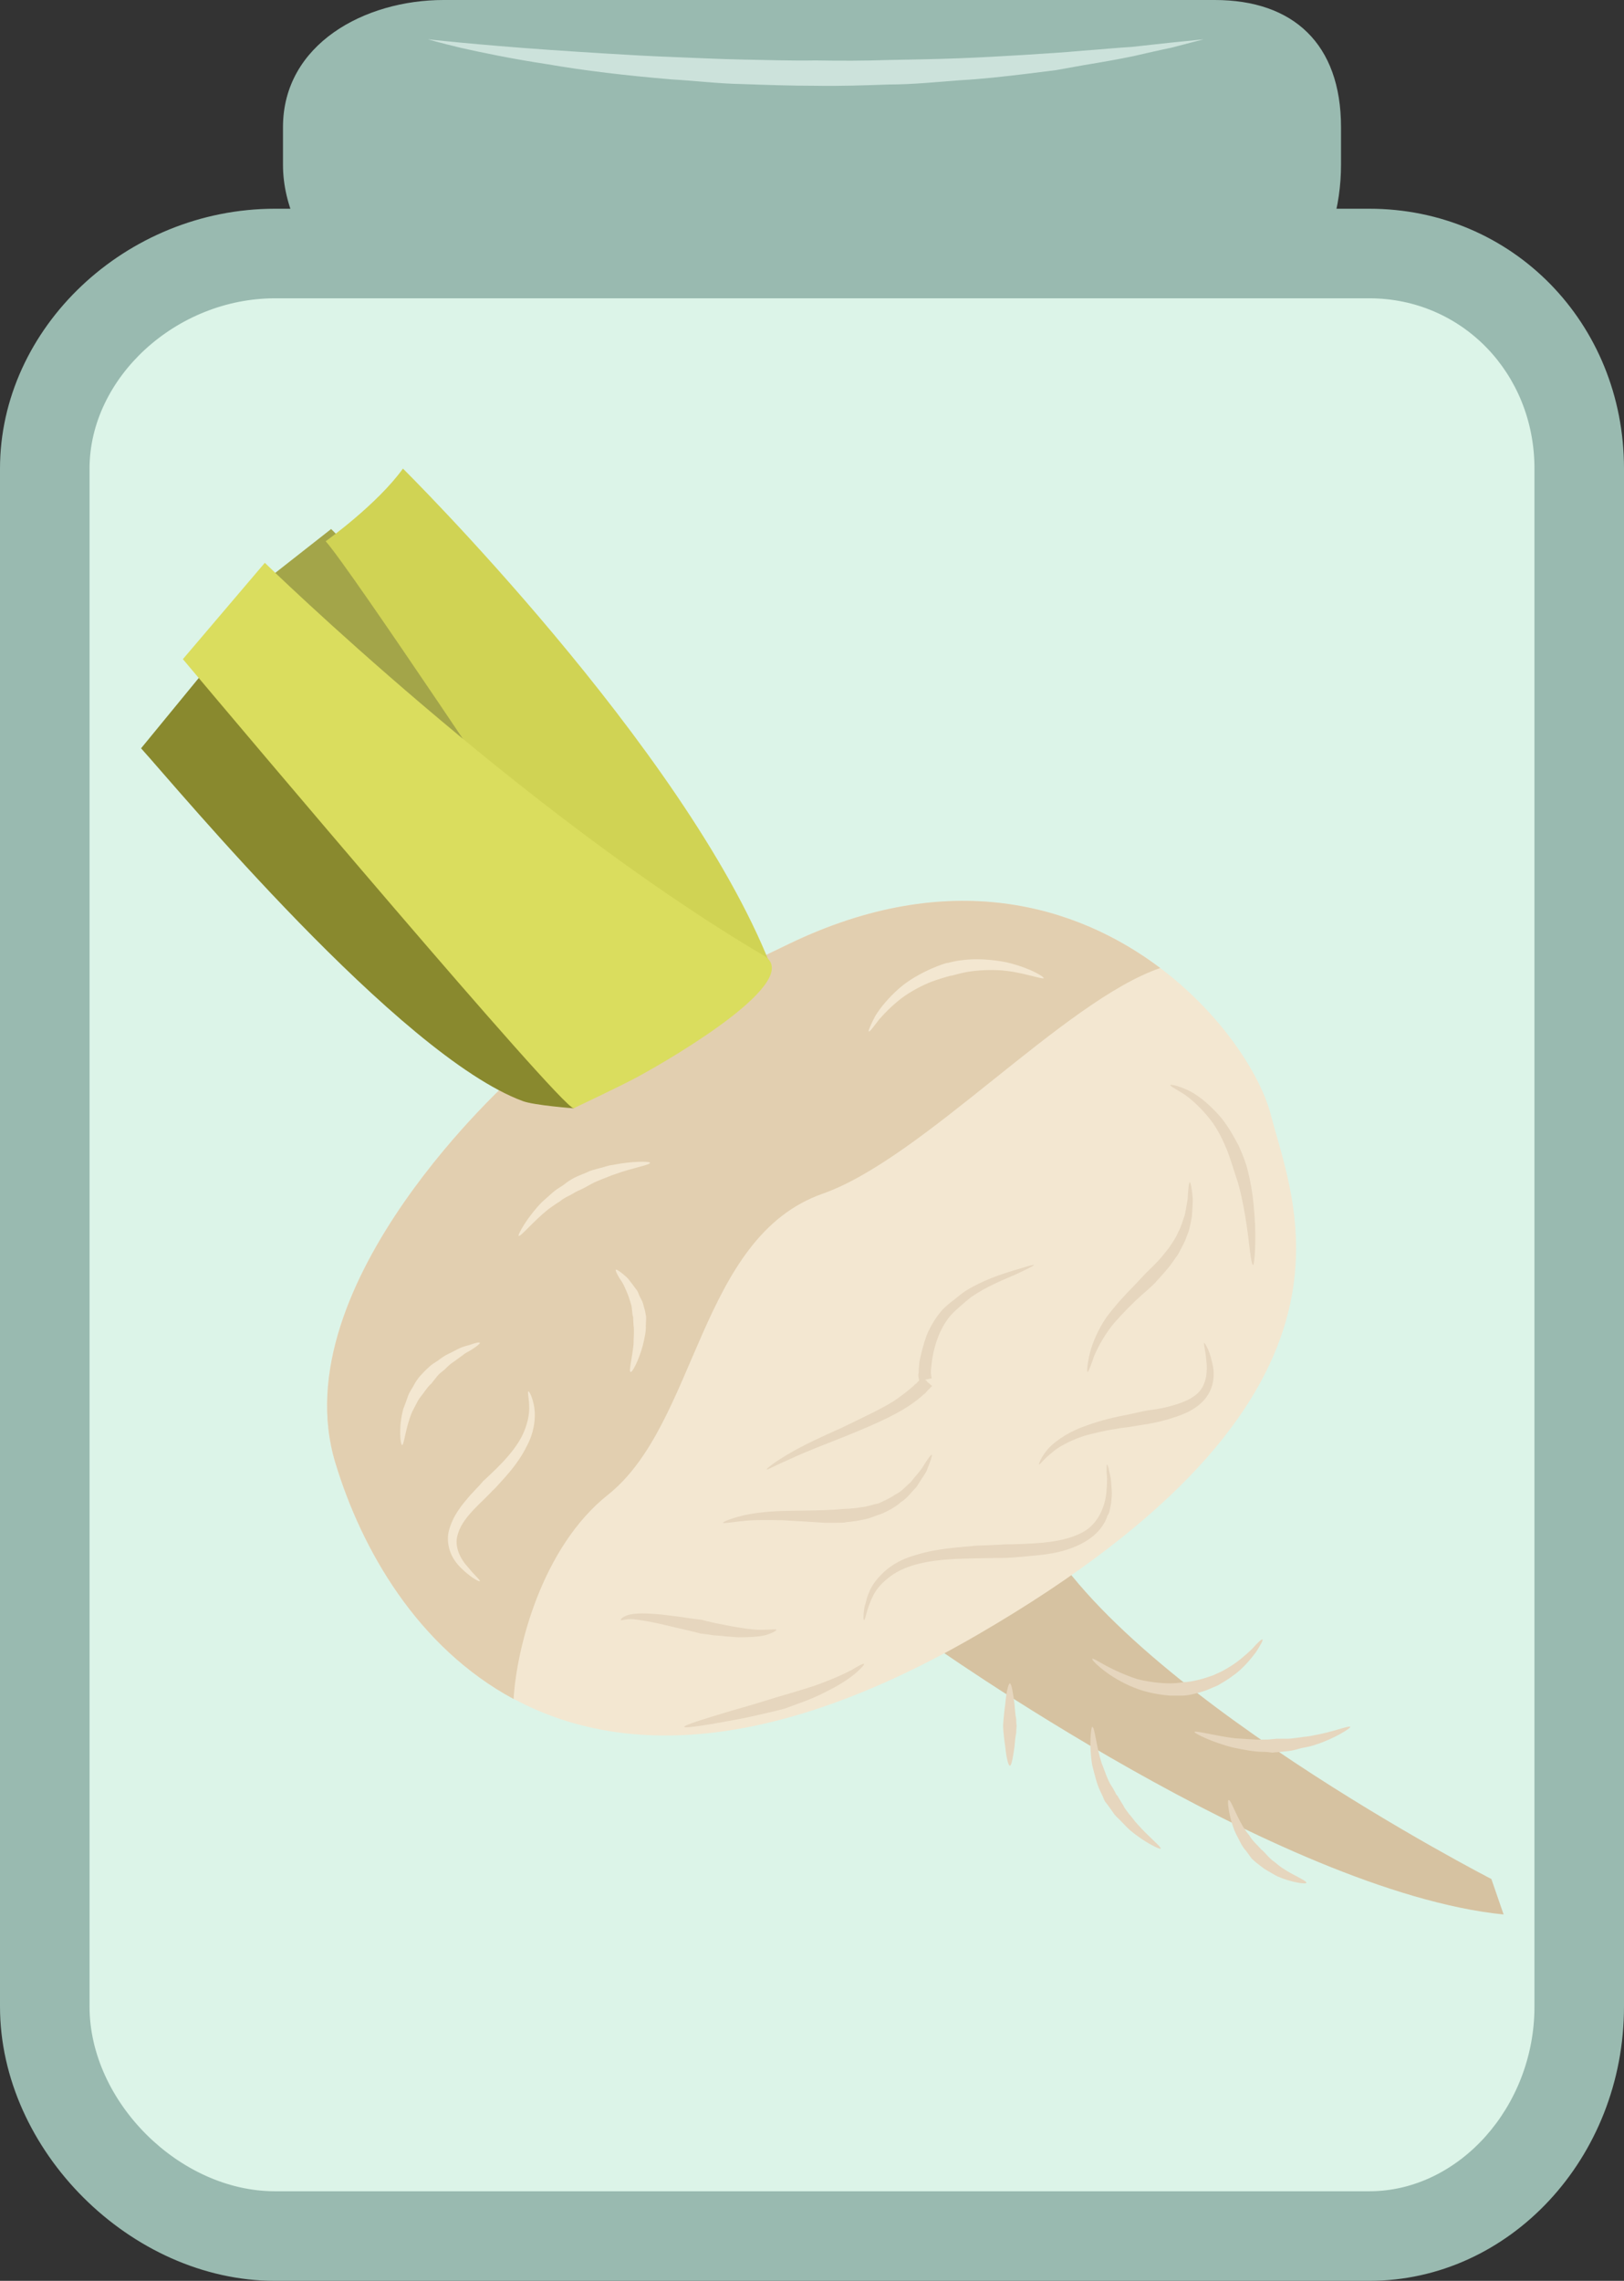 <?xml version="1.0" encoding="UTF-8" standalone="no"?>
<!-- Creator: CorelDRAW Home & Student X7 -->

<svg
   xmlns:dc="http://purl.org/dc/elements/1.1/"
   xmlns:cc="http://creativecommons.org/ns#"
   xmlns:rdf="http://www.w3.org/1999/02/22-rdf-syntax-ns#"
   xmlns:svg="http://www.w3.org/2000/svg"
   xmlns="http://www.w3.org/2000/svg"
   xmlns:sodipodi="http://sodipodi.sourceforge.net/DTD/sodipodi-0.dtd"
   xmlns:inkscape="http://www.inkscape.org/namespaces/inkscape"
   xml:space="preserve"
   width="38.45mm"
   height="53.98mm"
   version="1.1"
   style="clip-rule:evenodd;fill-rule:evenodd;image-rendering:optimizeQuality;shape-rendering:geometricPrecision;text-rendering:geometricPrecision"
   viewBox="0 0 3845 5398"
   id="svg68"
   sodipodi:docname="4143.svg"
   inkscape:version="0.92.4 (5da689c313, 2019-01-14)"><rect x="0" y="0" width="3845" height="5398" fill="#333333" stroke="none"/><sodipodi:namedview
   pagecolor="#ffffff"
   bordercolor="#666666"
   borderopacity="1"
   objecttolerance="10"
   gridtolerance="10"
   guidetolerance="10"
   inkscape:pageopacity="0"
   inkscape:pageshadow="2"
   inkscape:window-width="640"
   inkscape:window-height="480"
   id="namedview70"
   showgrid="false"
   inkscape:zoom="0.2102413"
   inkscape:cx="68.976379"
   inkscape:cy="91.691337"
   inkscape:window-x="0"
   inkscape:window-y="0"
   inkscape:window-maximized="0"
   inkscape:current-layer="svg68" />
 <defs
   id="defs4">
  <style
   type="text/css"
   id="style2">
   <![CDATA[
    .fil7 {fill:#89892E;fill-rule:nonzero}
    .fil0 {fill:#99BAB0;fill-rule:nonzero}
    .fil4 {fill:#A3A549;fill-rule:nonzero}
    .fil2 {fill:#CCE2DB;fill-rule:nonzero}
    .fil8 {fill:#D0D354;fill-rule:nonzero}
    .fil3 {fill:#D6C2A1;fill-rule:nonzero}
    .fil9 {fill:#DADD5E;fill-rule:nonzero}
    .fil1 {fill:#DCF4E8;fill-rule:nonzero}
    .fil6 {fill:#E2CFB0;fill-rule:nonzero}
    .fil10 {fill:#E6D6BE;fill-rule:nonzero}
    .fil5 {fill:#F3E7D1;fill-rule:nonzero}
   ]]>
  </style>
 </defs>
 <g
   id="Vrstva_x0020_1"
   transform="translate(-8675,-11878)">
  <g
   id="_643003792">
   <path
   class="fil0"
   d="m 11850,12268 c 0,197 -113,386 -299,386 H 9725 c -186,0 -380,-189 -380,-386 v -89 c 0,-197 194,-301 380,-301 h 866 960 c 186,0 299,104 299,301 z"
   id="path7"
   inkscape:connector-curvature="0"
   style="fill:#99bab0;fill-rule:nonzero" />
   <path
   class="fil1"
   d="m 12414,16627 c 0,284 -215,543 -497,543 H 9326 c -283,0 -545,-259 -545,-543 v -3640 c 0,-284 262,-509 545,-509 h 2591 c 282,0 497,225 497,509 z"
   id="path9"
   inkscape:connector-curvature="0"
   style="fill:#dcf4e8;fill-rule:nonzero" />
   <path
   class="fil0"
   d="m 9326,12584 c -234,0 -439,188 -439,403 v 3640 c 0,225 213,437 439,437 h 2591 c 212,0 391,-200 391,-437 v -3640 c 0,-226 -172,-403 -391,-403 z m 2591,4692 H 9326 c -341,0 -651,-309 -651,-649 v -3640 c 0,-333 298,-615 651,-615 h 2591 c 338,0 603,270 603,615 v 3640 c 0,358 -271,649 -603,649 z"
   id="path11"
   inkscape:connector-curvature="0"
   style="fill:#99bab0;fill-rule:nonzero" />
   <path
   class="fil2"
   d="m 9688,11971 c 0,0 115,13 287,25 43,3 90,6 139,9 49,3 101,6 155,8 54,2 110,5 166,6 57,1 114,3 171,2 58,1 115,1 172,-1 56,-1 112,-2 166,-4 53,-2 105,-5 155,-8 49,-3 96,-6 139,-10 43,-3 82,-7 117,-9 35,-4 65,-7 91,-10 50,-5 79,-8 79,-8 0,0 -28,7 -77,20 -25,5 -55,12 -90,20 -34,7 -73,14 -116,21 -22,4 -44,8 -67,12 -23,3 -48,6 -72,9 -50,6 -102,12 -156,15 -54,4 -111,10 -168,10 -57,2 -115,4 -173,3 -58,0 -116,-2 -173,-4 -57,-1 -113,-8 -167,-11 -108,-9 -209,-21 -295,-36 -86,-13 -157,-28 -206,-39 -50,-12 -77,-20 -77,-20 z"
   id="path13"
   inkscape:connector-curvature="0"
   style="fill:#cce2db;fill-rule:nonzero" />
  </g>
  <g
   id="_489613920">
   <path
   class="fil3"
   d="m 10871,15763 c 0,0 832,592 1364,646 l -29,-84 c 0,0 -884,-454 -1079,-847 z"
   id="path16"
   inkscape:connector-curvature="0"
   style="fill:#d6c2a1;fill-rule:nonzero" />
   <polygon
   class="fil4"
   points="9769,13836 9991,13663 9459,13130 9287,13265 "
   id="polygon18"
   style="fill:#a3a549;fill-rule:nonzero" />
   <path
   class="fil5"
   d="m 9892,14425 c 0,0 -552,489 -423,915 129,426 561,965 1522,406 961,-558 750,-1008 693,-1229 -57,-221 -486,-720 -1139,-406 z"
   id="path20"
   inkscape:connector-curvature="0"
   style="fill:#f3e7d1;fill-rule:nonzero" />
   <path
   class="fil6"
   d="m 10623,14703 c 238,-84 571,-456 799,-534 -199,-150 -500,-239 -877,-58 l -653,314 c 0,0 -552,489 -423,915 62,205 194,436 422,559 7,-121 67,-359 223,-483 213,-169 215,-610 509,-713 z"
   id="path22"
   inkscape:connector-curvature="0"
   style="fill:#e2cfb0;fill-rule:nonzero" />
   <path
   class="fil7"
   d="m 9913,14484 c -293,-108 -818,-740 -904,-835 l 183,-223 499,428 479,531 -137,116 c 0,0 -93,-7 -120,-17 z"
   id="path24"
   inkscape:connector-curvature="0"
   style="fill:#89892e;fill-rule:nonzero" />
   <path
   class="fil8"
   d="m 9946,13888 c 0,0 -447,-672 -500,-729 0,0 122,-87 183,-172 0,0 666,659 870,1175 l -335,-19 z"
   id="path26"
   inkscape:connector-curvature="0"
   style="fill:#d0d354;fill-rule:nonzero" />
   <path
   class="fil9"
   d="m 10033,14501 c -35,-8 -789,-901 -925,-1063 l 194,-228 c 0,0 604,589 1182,930 95,57 -204,235 -302,288 -37,20 -149,73 -149,73 z"
   id="path28"
   inkscape:connector-curvature="0"
   style="fill:#dadd5e;fill-rule:nonzero" />
   <path
   class="fil10"
   d="m 11296,15344 c 1,0 3,5 5,15 1,5 3,12 4,19 1,7 1,15 2,25 1,9 0,19 -1,29 0,5 -2,11 -3,17 -1,5 -2,11 -6,16 -7,23 -25,44 -47,58 -44,28 -94,34 -131,37 -37,4 -61,5 -63,5 -1,0 -28,0 -67,1 -39,1 -91,1 -139,13 -24,6 -47,15 -66,29 -18,13 -33,29 -41,45 -17,33 -19,60 -22,59 -2,0 -2,-7 -1,-18 1,-6 1,-13 4,-20 2,-8 4,-17 8,-26 7,-19 22,-38 42,-55 19,-16 44,-28 70,-35 51,-16 104,-18 144,-22 39,-1 65,-3 67,-3 2,0 26,0 62,-2 35,-2 83,-6 122,-27 39,-21 55,-68 56,-102 1,-8 1,-16 1,-23 0,-8 -1,-13 -1,-19 0,-10 0,-16 1,-16 z"
   id="path30"
   inkscape:connector-curvature="0"
   style="fill:#e6d6be;fill-rule:nonzero" />
   <path
   class="fil10"
   d="m 11526,15056 c 1,0 11,14 17,39 3,12 7,27 5,44 -1,17 -8,36 -21,51 -25,29 -61,39 -86,47 -25,7 -42,10 -43,10 -2,1 -20,3 -48,8 -27,3 -62,9 -96,18 -17,4 -34,11 -49,18 -14,7 -27,14 -37,23 -21,16 -31,31 -33,30 -1,-1 5,-19 24,-40 10,-10 23,-20 38,-29 15,-9 32,-17 50,-23 35,-13 71,-21 98,-26 27,-6 46,-10 47,-10 1,0 18,-2 42,-7 23,-6 56,-14 77,-34 22,-21 23,-55 20,-78 -2,-24 -7,-40 -5,-41 z"
   id="path32"
   inkscape:connector-curvature="0"
   style="fill:#e6d6be;fill-rule:nonzero" />
   <path
   class="fil10"
   d="m 11492,14676 c 2,0 5,15 7,39 0,12 -1,27 -2,42 -3,14 -5,31 -12,46 -5,16 -14,30 -21,44 -9,12 -17,25 -25,34 -16,19 -28,31 -28,32 -1,1 -13,13 -33,30 -19,17 -43,41 -65,66 -21,25 -37,54 -47,77 -8,23 -14,39 -16,39 -2,0 -1,-17 5,-43 6,-25 20,-58 40,-87 21,-28 45,-54 63,-72 18,-19 30,-32 31,-33 0,0 12,-11 28,-28 8,-8 16,-19 25,-30 8,-12 17,-24 22,-37 8,-14 11,-28 16,-41 3,-14 5,-28 7,-39 1,-23 3,-39 5,-39 z"
   id="path34"
   inkscape:connector-curvature="0"
   style="fill:#e6d6be;fill-rule:nonzero" />
   <path
   class="fil10"
   d="m 10490,15356 c -1,-2 19,-18 52,-37 33,-20 79,-41 126,-62 45,-22 91,-43 123,-63 31,-21 49,-38 50,-39 0,-1 1,-1 4,-3 1,-2 7,-8 6,-6 0,0 0,0 0,0 v 0 c 0,-3 -1,-5 -1,-7 -1,-4 -1,-8 0,-12 0,-9 1,-18 2,-27 4,-19 9,-40 17,-62 9,-21 21,-42 38,-61 8,-8 20,-18 27,-23 10,-8 19,-16 29,-22 41,-25 82,-38 111,-47 30,-9 49,-15 49,-13 1,1 -17,10 -45,23 -28,12 -68,28 -104,53 -9,7 -17,14 -25,21 -11,10 -17,15 -24,23 -14,17 -24,36 -31,56 -7,19 -11,38 -13,55 -1,9 -2,17 -2,24 0,4 1,7 1,9 0,1 1,3 1,4 v 0 c 0,0 0,0 0,0 l -10,2 c -4,1 -6,2 -5,1 v 1 l 2,1 2,3 c 7,6 10,9 12,10 -8,8 -13,13 -16,17 -2,2 -4,3 -4,3 -1,1 -22,21 -56,40 -35,20 -82,40 -129,59 -48,19 -95,37 -129,53 -35,15 -56,27 -58,26 z"
   id="path36"
   inkscape:connector-curvature="0"
   style="fill:#e6d6be;fill-rule:nonzero" />
   <path
   class="fil10"
   d="m 10513,15735 c 1,2 -9,8 -26,13 -17,4 -40,5 -63,5 -22,-1 -45,-4 -62,-5 -17,-3 -28,-4 -29,-4 -1,-1 -49,-12 -96,-23 -22,-5 -46,-9 -63,-11 -17,-1 -28,4 -29,2 -2,-2 9,-12 28,-14 19,-3 44,-1 68,1 25,3 49,6 67,9 17,2 30,4 31,4 0,1 12,3 28,7 16,3 38,8 59,11 22,4 44,6 60,5 16,0 27,-2 27,0 z"
   id="path38"
   inkscape:connector-curvature="0"
   style="fill:#e6d6be;fill-rule:nonzero" />
   <path
   class="fil10"
   d="m 10721,15816 c 1,1 -8,12 -24,25 -16,13 -40,28 -65,40 -24,13 -50,23 -70,30 -19,7 -32,12 -34,12 0,0 -15,4 -37,9 -22,5 -51,12 -80,17 -58,11 -115,20 -116,16 -2,-4 54,-21 111,-38 28,-8 56,-16 78,-23 20,-6 35,-11 36,-11 0,0 14,-4 34,-10 19,-6 45,-13 70,-23 24,-9 49,-20 66,-29 17,-10 29,-17 31,-15 z"
   id="path40"
   inkscape:connector-curvature="0"
   style="fill:#e6d6be;fill-rule:nonzero" />
   <path
   class="fil10"
   d="m 10881,15321 c 2,0 -3,16 -13,40 -6,10 -15,23 -23,36 -12,12 -22,27 -37,36 -13,12 -29,20 -44,27 -16,5 -30,12 -43,14 -26,6 -44,6 -45,7 -1,1 -20,1 -48,1 -28,-2 -64,-4 -100,-6 -35,-1 -70,-1 -97,2 -26,3 -44,6 -44,4 -1,-2 15,-9 42,-16 27,-7 63,-11 99,-12 36,-1 72,-1 100,-2 27,-1 45,-3 46,-3 1,0 18,0 41,-4 13,-1 25,-6 40,-9 13,-6 27,-12 40,-21 15,-7 25,-20 36,-29 9,-12 19,-22 26,-32 13,-21 22,-34 24,-33 z"
   id="path42"
   inkscape:connector-curvature="0"
   style="fill:#e6d6be;fill-rule:nonzero" />
   <path
   class="fil10"
   d="m 11642,14872 c -6,0 -9,-59 -19,-117 -5,-29 -11,-58 -17,-78 -7,-22 -12,-36 -12,-37 0,0 -5,-16 -13,-38 -9,-22 -22,-51 -41,-75 -19,-24 -42,-46 -61,-59 -20,-13 -34,-19 -33,-22 0,-2 17,1 39,11 23,10 49,31 72,56 23,24 39,55 51,77 10,23 16,39 16,41 1,0 5,15 10,38 5,23 9,53 11,83 5,61 0,120 -3,120 z"
   id="path44"
   inkscape:connector-curvature="0"
   style="fill:#e6d6be;fill-rule:nonzero" />
   <path
   class="fil10"
   d="m 11664,15758 c 2,2 -5,14 -16,31 -13,17 -31,39 -54,55 -12,9 -24,16 -36,23 -13,5 -24,11 -35,14 -21,7 -37,9 -37,9 -1,0 -5,1 -12,1 -7,0 -18,0 -29,0 -24,-2 -56,-7 -85,-19 -28,-11 -54,-27 -72,-41 -18,-14 -28,-25 -27,-27 2,-2 14,6 34,17 19,10 45,22 73,31 28,7 56,10 78,10 10,0 19,-1 25,-2 7,-1 10,-1 10,-1 2,0 15,-1 34,-6 9,-2 20,-6 32,-10 11,-5 23,-10 34,-17 23,-13 43,-31 58,-45 13,-15 23,-24 25,-23 z"
   id="path46"
   inkscape:connector-curvature="0"
   style="fill:#e6d6be;fill-rule:nonzero" />
   <path
   class="fil10"
   d="m 11872,15965 c 1,3 -38,28 -82,42 -11,4 -22,6 -33,8 -11,3 -21,6 -30,7 -17,2 -29,3 -30,3 -1,0 -4,0 -9,1 -7,-1 -14,-2 -24,-2 -19,0 -45,-5 -69,-10 -49,-12 -93,-34 -92,-37 2,-4 48,9 96,15 24,1 48,4 66,3 9,0 16,0 21,-1 6,0 9,-1 10,-1 0,0 12,0 28,0 8,0 18,-2 28,-3 11,-2 22,-2 33,-5 43,-7 84,-24 87,-20 z"
   id="path48"
   inkscape:connector-curvature="0"
   style="fill:#e6d6be;fill-rule:nonzero" />
   <path
   class="fil10"
   d="m 11423,16253 c -2,3 -40,-16 -72,-43 -8,-7 -15,-15 -22,-22 -7,-7 -15,-14 -19,-21 -9,-13 -16,-22 -16,-22 -1,-1 -3,-3 -5,-8 -2,-5 -5,-12 -9,-20 -8,-16 -13,-38 -19,-61 -8,-46 -3,-91 0,-91 6,0 9,44 22,85 8,20 14,40 23,54 5,7 8,14 10,17 2,5 4,7 5,7 0,1 5,9 13,22 3,7 9,14 14,21 7,7 12,16 19,23 26,30 58,55 56,59 z"
   id="path50"
   inkscape:connector-curvature="0"
   style="fill:#e6d6be;fill-rule:nonzero" />
   <path
   class="fil10"
   d="m 11768,16334 c -1,4 -36,-1 -68,-15 -8,-4 -16,-9 -23,-13 -3,-2 -7,-4 -10,-6 -3,-3 -7,-5 -9,-7 -11,-8 -18,-15 -18,-15 -1,0 -7,-9 -15,-20 -6,-6 -10,-13 -14,-21 -4,-8 -9,-17 -13,-26 -14,-35 -18,-73 -14,-73 5,-1 16,33 34,63 5,8 10,15 15,21 4,7 9,13 14,18 9,9 15,16 15,16 1,0 7,6 15,15 2,2 4,4 7,7 2,2 5,4 9,7 5,4 12,10 18,14 27,18 58,30 57,35 z"
   id="path52"
   inkscape:connector-curvature="0"
   style="fill:#e6d6be;fill-rule:nonzero" />
   <path
   class="fil10"
   d="m 11066,16057 c -4,0 -9,-23 -11,-46 -2,-12 -3,-23 -4,-32 -1,-9 -1,-15 -1,-16 0,0 0,-6 1,-16 1,-10 2,-22 4,-35 2,-25 7,-50 11,-50 4,0 8,25 11,50 1,13 2,25 4,35 0,10 1,16 1,16 0,1 -1,7 -1,16 -2,9 -3,20 -4,32 -3,23 -7,46 -11,46 z"
   id="path54"
   inkscape:connector-curvature="0"
   style="fill:#e6d6be;fill-rule:nonzero" />
   <path
   class="fil5"
   d="m 9926,15171 c 2,-1 10,14 14,38 4,26 -1,60 -17,90 -15,31 -36,57 -52,75 -17,19 -28,31 -29,31 -1,1 -13,14 -32,32 -18,18 -43,43 -51,72 -10,29 7,60 24,78 16,20 30,31 28,33 -1,2 -17,-6 -37,-24 -10,-9 -21,-20 -29,-36 -8,-16 -12,-37 -8,-56 9,-39 34,-67 51,-87 19,-20 31,-33 31,-34 1,0 13,-12 31,-29 17,-17 38,-39 54,-65 16,-26 24,-56 24,-78 0,-24 -5,-39 -2,-40 z"
   id="path56"
   inkscape:connector-curvature="0"
   style="fill:#f3e7d1;fill-rule:nonzero" />
   <path
   class="fil5"
   d="m 9811,15056 c 1,2 -7,8 -19,16 -6,4 -14,7 -21,13 -7,5 -14,10 -22,16 -8,5 -14,11 -21,18 -6,5 -13,10 -17,15 -9,11 -15,19 -15,19 -1,0 -8,7 -17,20 -4,6 -10,12 -15,21 -4,8 -9,17 -13,25 -16,37 -19,79 -24,79 -4,0 -9,-43 3,-86 4,-10 8,-21 11,-30 4,-11 10,-18 14,-26 8,-15 16,-23 17,-24 0,0 7,-8 19,-19 5,-5 13,-10 21,-15 8,-6 16,-12 25,-16 9,-4 17,-9 26,-13 8,-4 17,-6 24,-8 14,-5 23,-7 24,-5 z"
   id="path58"
   inkscape:connector-curvature="0"
   style="fill:#f3e7d1;fill-rule:nonzero" />
   <path
   class="fil5"
   d="m 10133,14883 c 2,-1 8,3 18,11 4,4 10,8 14,14 5,6 10,13 15,20 6,6 7,14 11,21 4,7 7,14 8,20 4,13 5,21 5,22 1,0 1,10 0,24 1,13 -3,30 -7,47 -9,34 -25,65 -29,63 -5,-1 4,-34 7,-66 0,-17 2,-32 0,-44 -1,-12 -1,-20 -1,-21 -1,0 -2,-7 -3,-18 0,-6 -2,-11 -4,-18 -2,-6 -4,-13 -7,-20 -3,-7 -6,-14 -9,-20 -3,-6 -7,-11 -10,-16 -6,-10 -9,-17 -8,-19 z"
   id="path60"
   inkscape:connector-curvature="0"
   style="fill:#f3e7d1;fill-rule:nonzero" />
   <path
   class="fil5"
   d="m 10214,14630 c 1,5 -42,12 -83,27 -10,3 -20,8 -29,11 -9,4 -18,7 -25,11 -14,8 -24,13 -24,13 0,0 -4,2 -9,4 -4,2 -10,5 -18,10 -8,4 -17,8 -25,15 -10,6 -18,12 -28,19 -36,29 -65,65 -70,63 -3,-2 20,-44 55,-80 9,-8 18,-16 27,-24 8,-7 18,-12 26,-18 7,-6 14,-10 19,-13 5,-3 8,-4 8,-4 1,-1 11,-5 28,-12 7,-4 17,-6 27,-9 11,-2 21,-7 33,-8 44,-9 88,-9 88,-5 z"
   id="path62"
   inkscape:connector-curvature="0"
   style="fill:#f3e7d1;fill-rule:nonzero" />
   <path
   class="fil5"
   d="m 11146,14193 c -1,2 -14,-2 -35,-7 -20,-5 -47,-11 -75,-12 -27,-1 -54,1 -75,5 -20,4 -34,9 -34,8 -1,0 -16,4 -37,11 -21,7 -48,20 -73,37 -24,17 -45,38 -60,55 -14,18 -23,31 -25,29 -2,0 4,-15 15,-36 12,-20 32,-44 57,-66 24,-21 53,-36 75,-46 23,-10 39,-15 40,-14 1,0 15,-5 38,-7 23,-3 52,-2 81,2 30,4 58,14 77,22 20,9 32,17 31,19 z"
   id="path64"
   inkscape:connector-curvature="0"
   style="fill:#f3e7d1;fill-rule:nonzero" />
  </g>
 </g>
</svg>